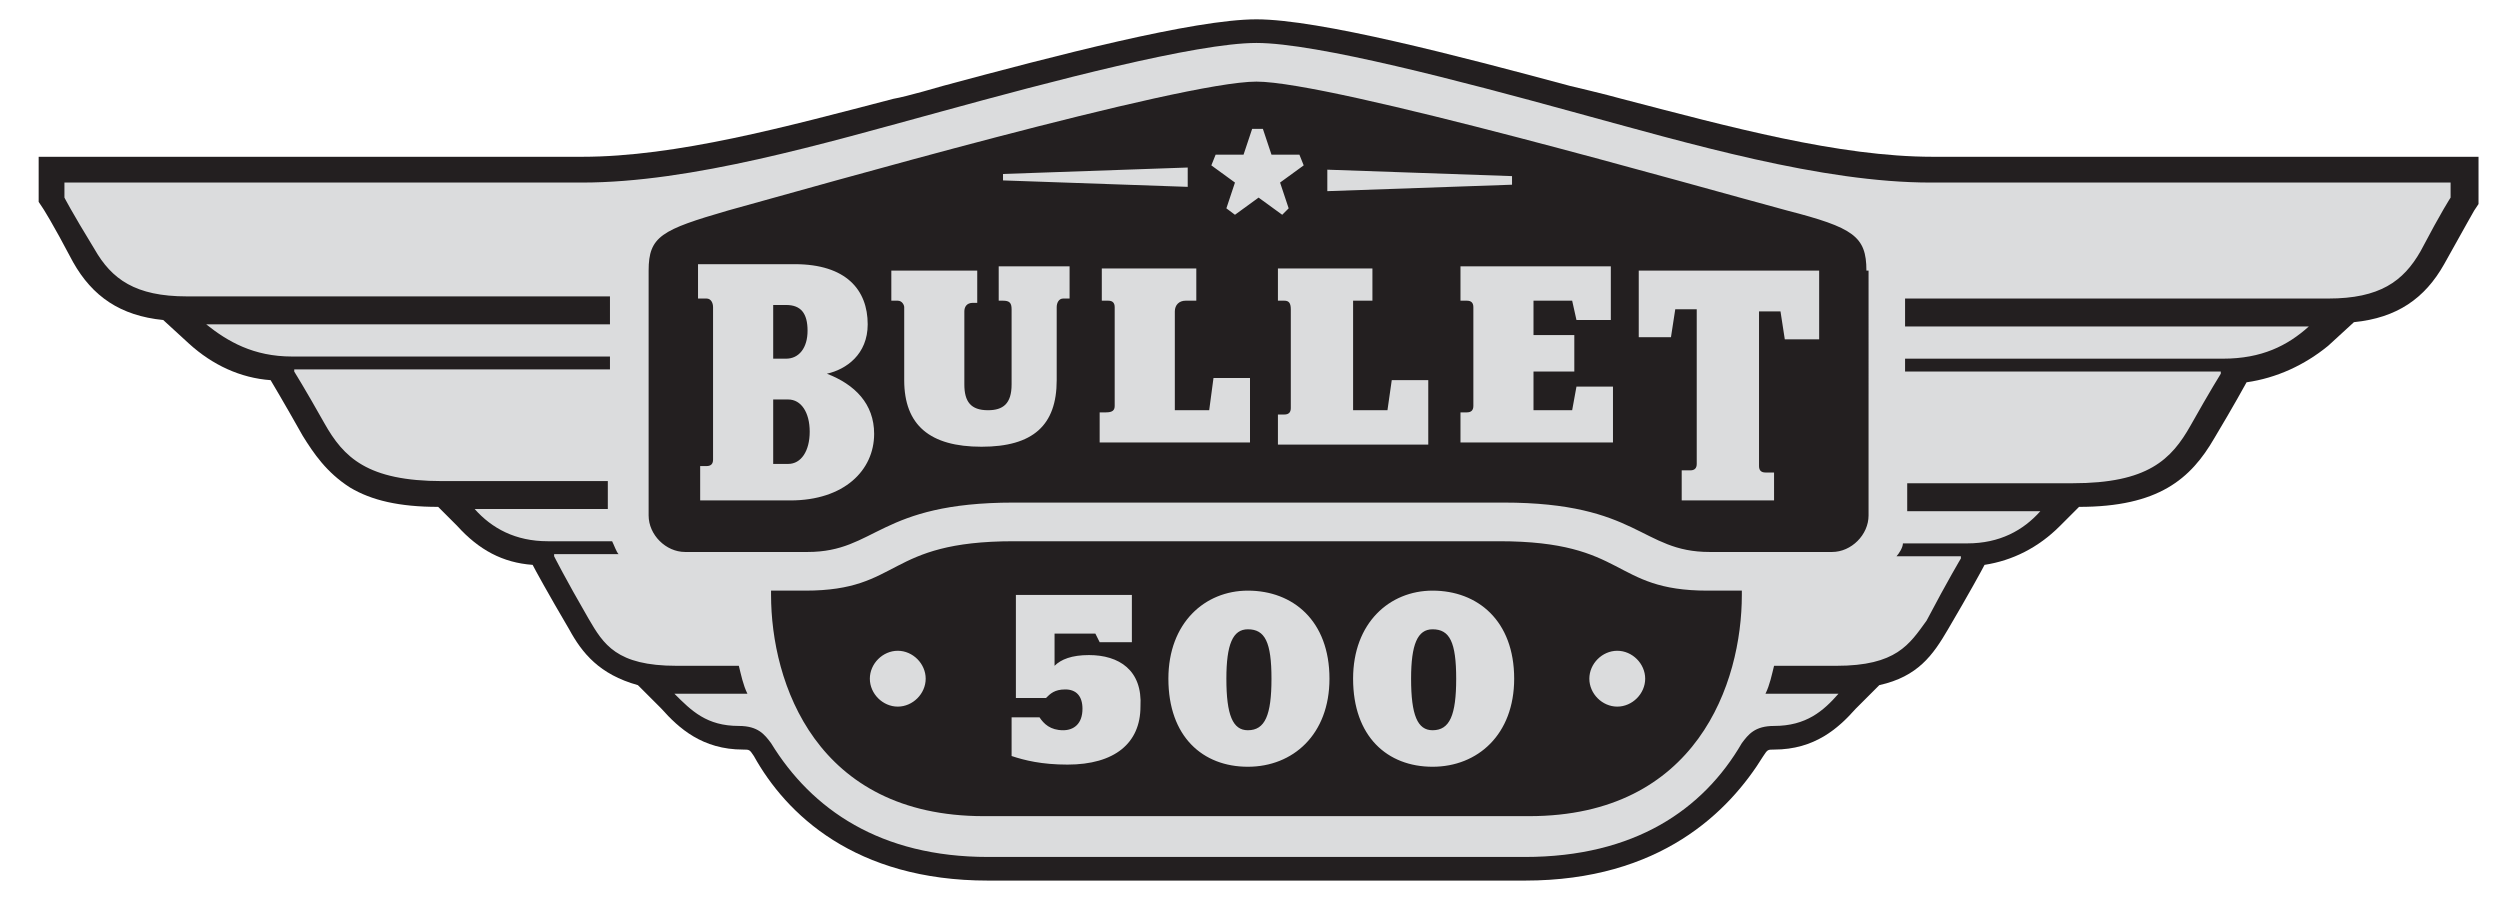<?xml version="1.0" encoding="utf-8"?>
<!-- Generator: Adobe Illustrator 22.0.1, SVG Export Plug-In . SVG Version: 6.00 Build 0)  -->
<svg version="1.1" xmlns="http://www.w3.org/2000/svg" xmlns:xlink="http://www.w3.org/1999/xlink" x="0px" y="0px"
	 viewBox="0 0 116.4 42" style="enable-background:new 0 0 116.4 42;" xml:space="preserve">
<style type="text/css">
	.st0{fill:#231F20;}
	.st1{fill:#DAAA00;}
	.st2{fill:#DA291C;}
	.st3{fill:#FFFFFF;}
	.st4{fill:#4F4F4F;}
	.st5{fill:#DBDCDD;}
	.st6{fill:#FFFBDE;}
	.st7{fill:#FFFBD4;}
	.st8{fill:#DAAA01;}
	.st9{fill:none;stroke:#DAAA00;stroke-width:2;stroke-miterlimit:10;}
	.st10{fill:none;stroke:#8A8C8F;stroke-width:0.493;stroke-miterlimit:10;}
	.st11{fill:none;stroke:#8A8C8F;stroke-width:0.5;stroke-miterlimit:10;}
	.st12{fill:none;stroke:#8A8C8F;stroke-width:0.581;stroke-miterlimit:10;}
</style>
<g id="Layer_1">
	<g>
		<path class="st0" d="M114.1,7.3c-8.5,0-15,0-19.2,0c-2.2,0-3.8,0-4.9,0c-4.4,0-9.5-1.4-14.5-2.7C74.8,4.4,73.1,4,73.1,4
			c-5.2-1.4-11.7-3.1-14.6-3.1c-2.9,0-9.4,1.7-14.6,3.1c0,0-1.7,0.5-2.3,0.6c-5,1.3-10.1,2.7-14.5,2.7c-1.1,0-2.7,0-4.9,0
			c-4.3,0-10.7,0-19.2,0H1.8v1.1v0.7v0.3L2,9.7c0,0,0.4,0.6,1.4,2.5c0.9,1.6,2.2,2.5,4.2,2.7L8.8,16c1.1,1,2.4,1.6,3.8,1.7l0,0
			c0,0,0.6,1,1.5,2.6c0.5,0.8,1.1,1.7,2.2,2.4c1,0.6,2.3,0.9,4.1,0.9l0.9,0.9c1,1.1,2.1,1.7,3.5,1.8c0.1,0.2,0.7,1.3,1.7,3
			c0.6,1.1,1.4,2.1,3.2,2.6l1.1,1.1c0.8,0.9,1.9,1.9,3.8,1.9c0.3,0,0.3,0,0.5,0.3C36.6,37.9,39.8,41,46,41h25
			c6.3,0,9.5-3.2,11.1-5.8c0.2-0.3,0.2-0.3,0.5-0.3c1.9,0,3-1,3.8-1.9l1.1-1.1c1.8-0.4,2.5-1.4,3.2-2.6c1-1.7,1.6-2.8,1.7-3
			c1.3-0.2,2.5-0.8,3.5-1.8l0.9-0.9c3.7,0,5.2-1.3,6.3-3.2c0.9-1.5,1.5-2.6,1.5-2.6l0,0c1.4-0.2,2.7-0.8,3.8-1.7l1.2-1.1
			c2-0.2,3.3-1.1,4.2-2.7c1-1.8,1.4-2.5,1.4-2.5l0.2-0.3V9.2V8.5V7.3H114.1z"/>
		<path class="st5" d="M76.6,31.6c0,0.7-0.6,1.3-1.3,1.3c-0.7,0-1.3-0.6-1.3-1.3c0-0.7,0.6-1.3,1.3-1.3C76,30.3,76.6,30.9,76.6,31.6
			z M41.8,30.3c-0.7,0-1.3,0.6-1.3,1.3c0,0.7,0.6,1.3,1.3,1.3c0.7,0,1.3-0.6,1.3-1.3C43.1,30.9,42.5,30.3,41.8,30.3z M60,9.7
			l-0.4-1.2l1.1-0.8l-0.2-0.5h-1.3L58.8,6h-0.5l-0.4,1.2h-1.3l-0.2,0.5l1.1,0.8l-0.4,1.2l0.4,0.3l1.1-0.8l1.1,0.8L60,9.7z M70.4,8.2
			l-8.6-0.3v1l8.6-0.3V8.2z M55.3,7.8l-8.6,0.3v0.3l8.6,0.3V7.8z M40.7,20.2c0,1.7-1.4,3.1-3.9,3.1h-4.2v-1.6h0.3
			c0.2,0,0.3-0.1,0.3-0.3v-7.1c0-0.2-0.1-0.4-0.3-0.4h-0.4v-1.6H37c2.4,0,3.4,1.2,3.4,2.8c0,1.4-1,2.1-1.9,2.3v0
			C39.8,17.9,40.7,18.8,40.7,20.2z M36,16.7h0.6c0.6,0,1-0.5,1-1.3c0-0.8-0.3-1.2-1-1.2H36V16.7z M37.7,20.1c0-0.9-0.4-1.5-1-1.5H36
			v3h0.7C37.3,21.6,37.7,21,37.7,20.1z M46.5,14c0,0,0.1,0,0.2,0c0.3,0,0.4,0.1,0.4,0.4c0,0.2,0,3.5,0,3.5c0,0.9-0.4,1.2-1.1,1.2
			c-0.8,0-1.1-0.4-1.1-1.2c0,0,0-3.3,0-3.4c0-0.2,0.1-0.4,0.4-0.4c0.1,0,0.2,0,0.2,0v-1.5h-4V14h0.3c0.2,0,0.3,0.2,0.3,0.3v3.4
			c0,2.1,1.2,3.1,3.6,3.1c2.4,0,3.5-1,3.5-3.1v-3.4c0-0.2,0.1-0.4,0.3-0.4h0.3v-1.5h-3.3V14z M56.3,19.1h-1.6c0,0,0-4.4,0-4.6
			c0-0.3,0.2-0.5,0.5-0.5c0.3,0,0.5,0,0.5,0v-1.5h-4.4V14h0.3c0.2,0,0.3,0.1,0.3,0.3v4.6c0,0.2-0.1,0.3-0.4,0.3h-0.3v1.4h7v-3h-1.7
			L56.3,19.1z M64.6,19.1H63V14h0.9v-1.5h-4.4V14h0.3c0.2,0,0.3,0.1,0.3,0.4v4.6c0,0.2-0.1,0.3-0.3,0.3h-0.3v1.4h7v-3h-1.7
			L64.6,19.1z M73.2,19.1h-1.8v-1.8h1.9v-1.7h-1.9v-1.6h1.8l0.2,0.9H75v-2.5h-7V14h0.3c0.2,0,0.3,0.1,0.3,0.3v4.6
			c0,0.2-0.1,0.3-0.3,0.3h-0.3v1.4h7.1V18h-1.7L73.2,19.1z M76.2,15.7h1.6l0.2-1.3h1v7.2c0,0.2-0.1,0.3-0.3,0.3h-0.4v1.4h4.3V22
			h-0.4c-0.2,0-0.3-0.1-0.3-0.3v-7.2h1l0.2,1.3h1.6v-3.2h-8.4V15.7z M50.7,30.5c-0.8,0-1.3,0.2-1.6,0.5h0v-1.5H51l0.2,0.4h1.5v-2.2
			h-5.4v4.8h1.4c0.2-0.2,0.4-0.4,0.9-0.4c0.5,0,0.8,0.3,0.8,0.9c0,0.7-0.4,1-0.9,1c-0.6,0-0.9-0.3-1.1-0.6h-1.3v1.8
			c0.6,0.2,1.4,0.4,2.6,0.4c2.2,0,3.4-1,3.4-2.7C53.2,31.2,52.1,30.5,50.7,30.5z M70.5,31.6c0,2.6-1.7,4.1-3.8,4.1
			c-2.1,0-3.7-1.4-3.7-4.1c0-2.6,1.7-4.1,3.7-4.1C68.8,27.5,70.5,28.9,70.5,31.6z M67.8,31.6c0-1.7-0.3-2.3-1.1-2.3
			c-0.7,0-1,0.7-1,2.3c0,1.7,0.3,2.4,1,2.4C67.5,34,67.8,33.3,67.8,31.6z M61.9,31.6c0,2.6-1.7,4.1-3.8,4.1c-2.1,0-3.7-1.4-3.7-4.1
			c0-2.6,1.7-4.1,3.7-4.1C60.2,27.5,61.9,28.9,61.9,31.6z M59.2,31.6c0-1.7-0.3-2.3-1.1-2.3c-0.7,0-1,0.7-1,2.3c0,1.7,0.3,2.4,1,2.4
			C58.9,34,59.2,33.3,59.2,31.6z M114.1,8.5c0,0.1,0,0.5,0,0.7c0,0-0.4,0.6-1.4,2.5c-0.8,1.4-1.9,2.2-4.3,2.2c0,0-16.4,0-19.7,0v1.3
			h14.8h4c-1,0.9-2.2,1.5-4,1.5c-2.4,0-11.8,0-14.8,0v0.6h14.7v0.1c0,0-0.5,0.8-1.4,2.4c-0.9,1.6-2,2.7-5.5,2.7c-2.8,0-6.5,0-7.7,0
			v1.3l6.2,0c-0.8,0.9-1.9,1.5-3.4,1.5c-2.1,0-1.7,0-3,0c0,0.2-0.2,0.5-0.3,0.6h3v0.1c0,0-0.6,1-1.6,2.9C88.9,30,88.3,31,85.5,31
			c0,0-2.5,0-2.9,0c-0.1,0.4-0.2,0.9-0.4,1.3l3.4,0c-0.7,0.8-1.5,1.5-3,1.5c-0.9,0-1.2,0.4-1.5,0.8c-1.8,3.1-5,5.3-10.1,5.3H46
			c-5,0-8.2-2.2-10.1-5.3c-0.3-0.4-0.6-0.8-1.5-0.8c-1.5,0-2.2-0.7-3-1.5l3.4,0c-0.2-0.4-0.3-0.9-0.4-1.3c-0.4,0-2.9,0-2.9,0
			c-2.8,0-3.4-1-4.1-2.2c-1.1-1.9-1.6-2.9-1.6-2.9v-0.1h3c-0.1-0.1-0.2-0.4-0.3-0.6c-1.3,0-0.8,0-3,0c-1.5,0-2.6-0.6-3.4-1.5l6.2,0
			v-1.3c-1.2,0-4.9,0-7.7,0c-3.5,0-4.6-1.1-5.5-2.7c-0.9-1.6-1.4-2.4-1.4-2.4v-0.1l14.7,0v-0.6c-3,0-12.4,0-14.8,0
			c-1.8,0-3-0.7-4-1.5h4h14.8v-1.3c-3.2,0-19.7,0-19.7,0c-2.4,0-3.5-0.8-4.3-2.2C3.3,9.8,3,9.2,3,9.2C3,9,3,8.6,3,8.5
			c12.8,0,20.9,0,24.1,0c5.1,0,11.2-1.8,16.7-3.3C48.9,3.8,55.7,2,58.5,2c2.8,0,9.6,1.8,14.7,3.2c5.5,1.5,11.6,3.3,16.7,3.3
			C93.2,8.5,101.3,8.5,114.1,8.5z M81.1,27.7l0-0.2c0,0-1.4,0-1.6,0c-4.5,0-3.7-2.3-9.7-2.3c-1,0-5.9,0-11.3,0c-5.4,0-10.3,0-11.3,0
			c-6,0-5.2,2.3-9.7,2.3c-0.2,0-1.6,0-1.6,0l0,0.2c0,4.1,2.1,10.3,9.9,10.3c1.1,0,24.3,0,25.4,0C79,38,81.1,31.8,81.1,27.7z
			 M86.9,12.6c0-1.6-0.6-2-3.7-2.8C79.1,8.7,62,3.8,58.5,3.8S37.9,8.7,33.9,9.8c-3.1,0.9-3.7,1.2-3.7,2.8V24c0,0.9,0.8,1.7,1.7,1.7
			c0,0,2.4,0,5.7,0c3.2,0,3.3-2.3,9.6-2.3c1.5,0,6.3,0,11.4,0s9.9,0,11.4,0c6.3,0,6.4,2.3,9.6,2.3c3.2,0,5.7,0,5.7,0
			c0.9,0,1.7-0.8,1.7-1.7V12.6z"/>
	</g>
</g>
<g id="Layer_2">
</g>
</svg>

